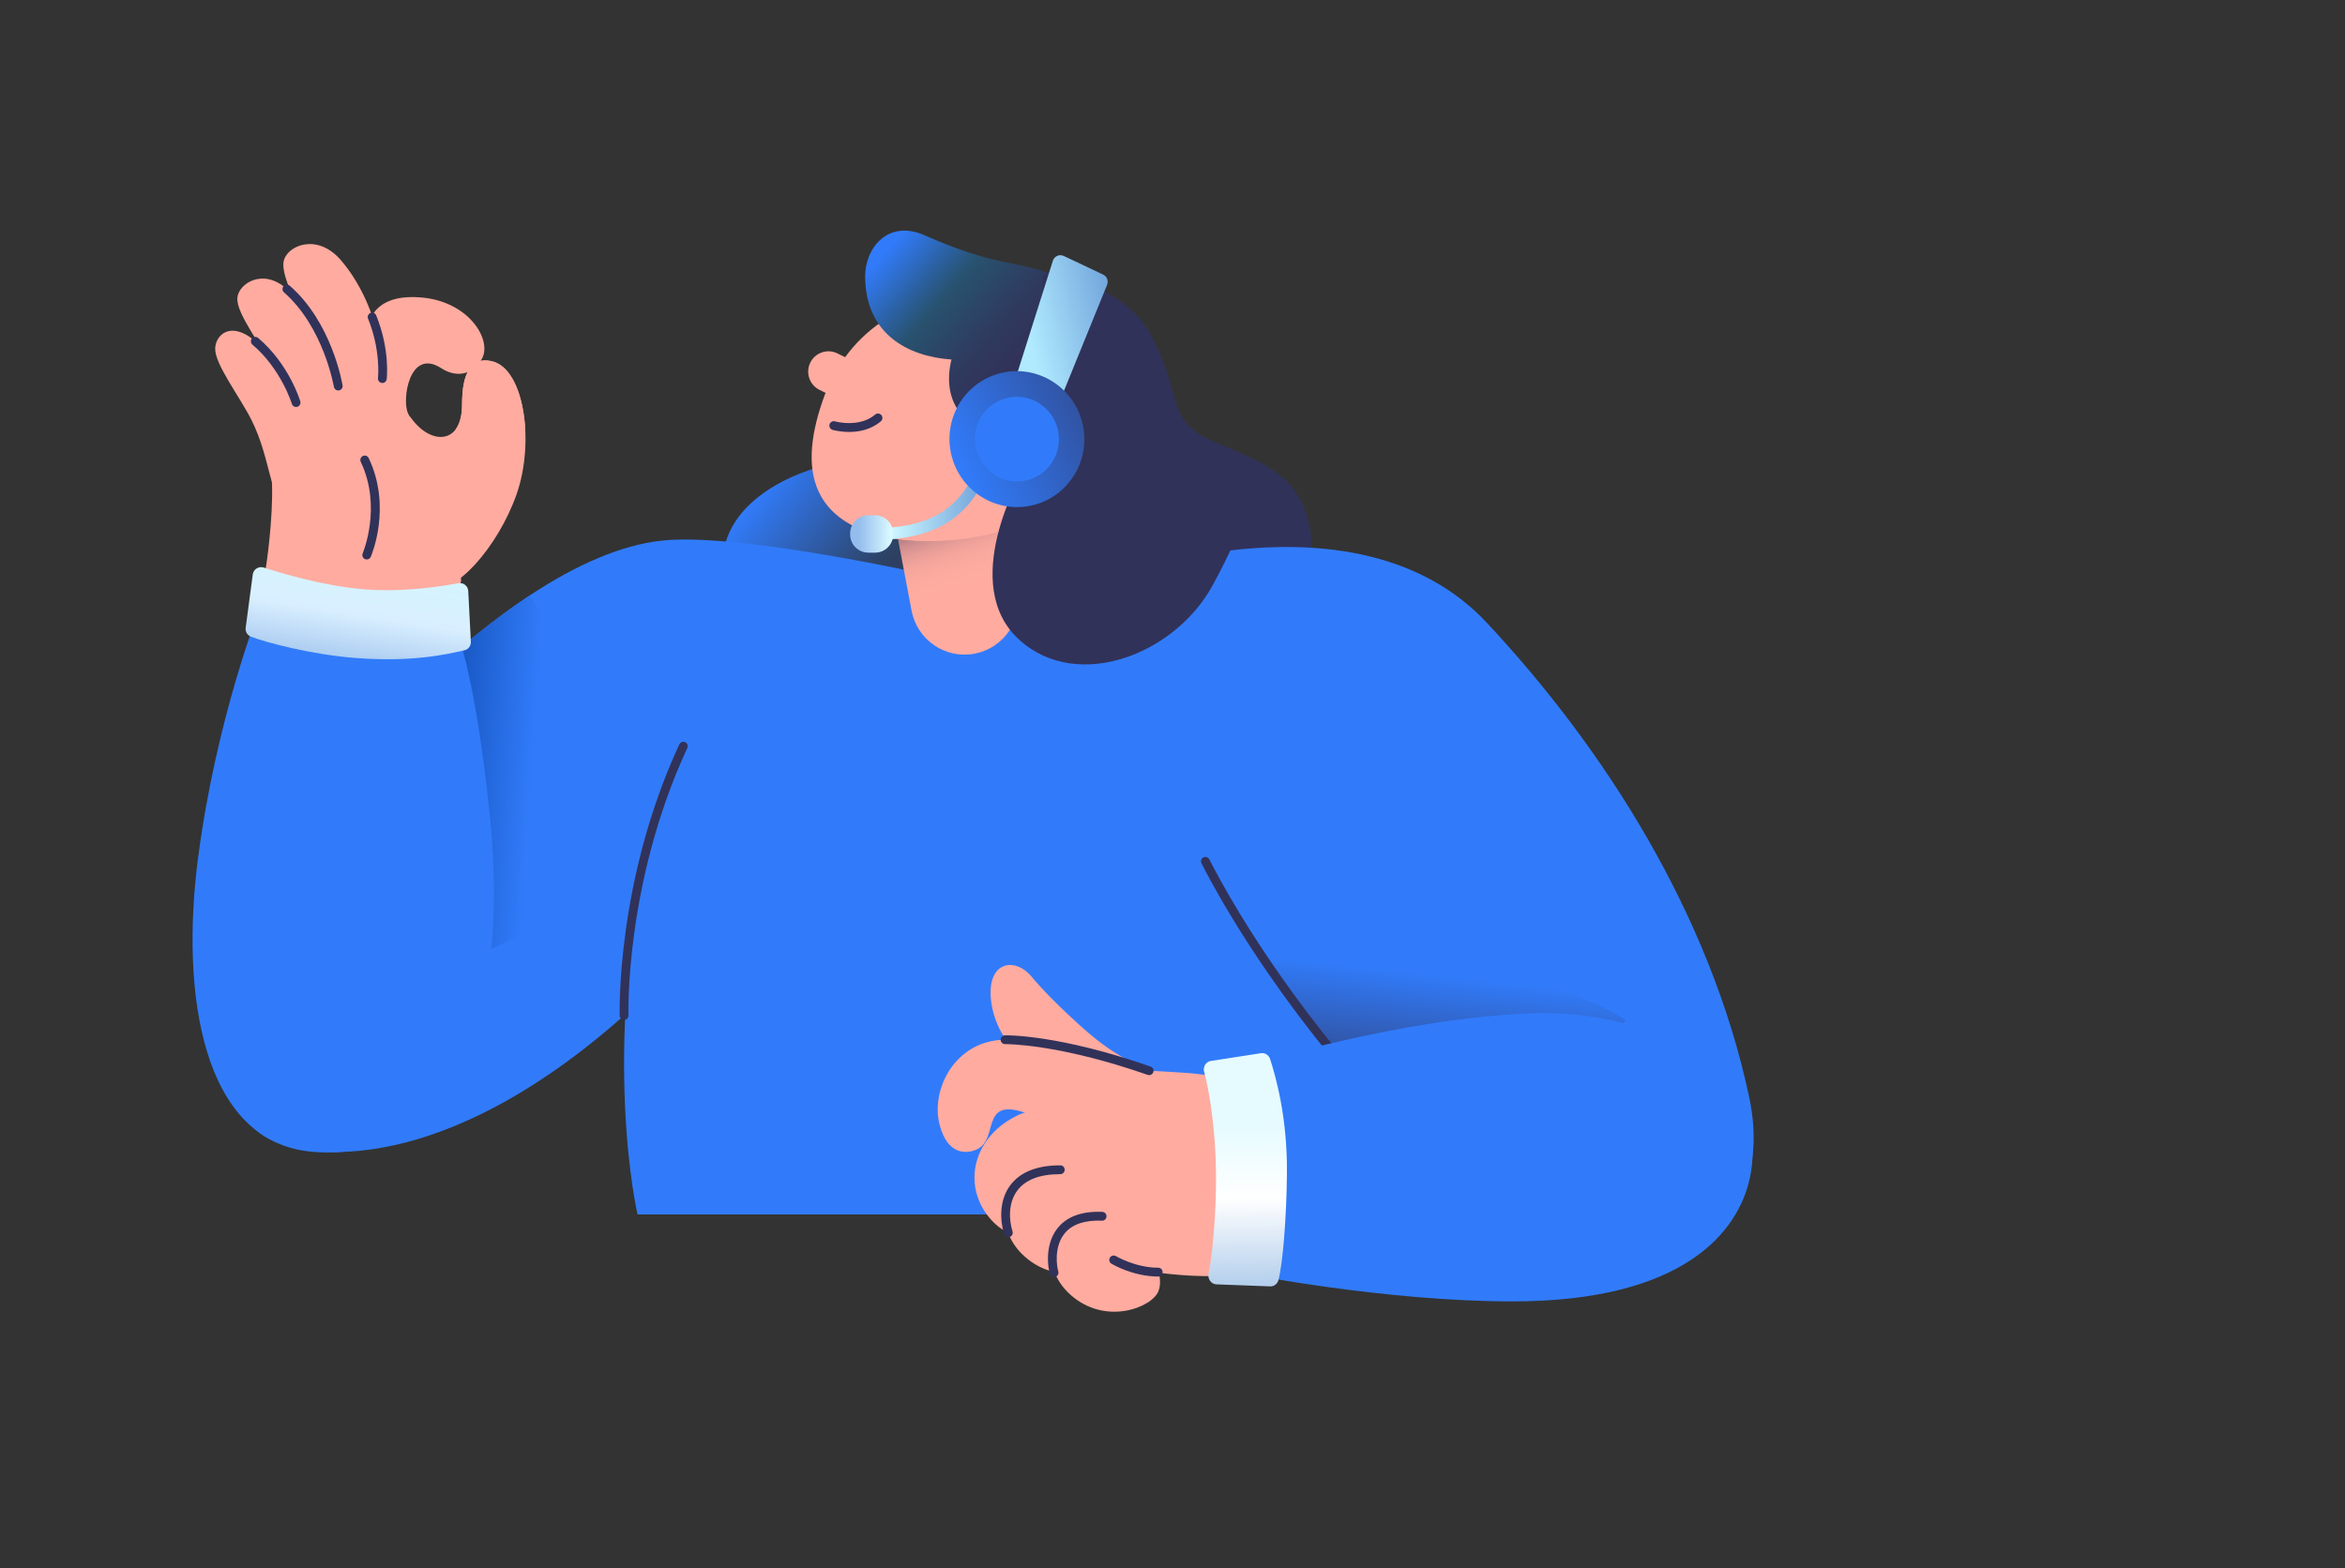 <?xml version="1.0" encoding="UTF-8"?> <svg xmlns="http://www.w3.org/2000/svg" width="432" height="289" viewBox="0 0 432 289" fill="none"><rect x="0" y="0" width="432" height="289" fill="#333333" stroke="none"/><path d="M164.341 84.175C146.24 84.047 125.684 94.754 135.768 113.306C145.852 131.858 175.33 109.821 181.923 102.547C188.517 95.273 176.333 84.26 164.341 84.175V84.175Z" fill="url(#paint0_linear_2088_8748)"></path><path d="M48.798 105.704C49.617 100.977 50.48 92.126 49.995 87.364C49.509 82.602 65.455 67.382 71.991 72.934C78.527 78.486 83.928 100.806 84.928 106.65C85.929 112.494 47.246 114.676 48.798 105.704Z" fill="#FFABA0"></path><path d="M55.899 84.396C57.199 78.599 53.389 68.158 46.818 62.706C42.523 59.142 39.721 61.646 39.642 64.213C39.553 67.128 44.195 73.095 46.375 77.482C49.974 84.728 49.59 91.919 52.924 93.168C54.874 93.898 55.28 87.158 55.899 84.396Z" fill="#FFABA0"></path><path d="M62.14 77.164C64.013 71.361 59.557 59.321 52.849 53.261C48.465 49.301 43.938 52.251 43.727 54.876C43.486 57.856 48.417 63.82 50.514 68.471C53.975 76.154 53.349 79.254 56.502 81.168C58.5 82.381 61.24 79.954 62.14 77.164Z" fill="#FFABA0"></path><path d="M69.313 74.656C72.139 68.439 69.506 55.735 62.795 47.938C58.409 42.843 52.879 45.269 52.267 48.098C51.571 51.311 56.289 58.691 57.994 64.139C60.808 73.138 59.747 76.593 63.082 78.981C65.206 80.501 68.217 77.067 69.313 74.656Z" fill="#FFABA0"></path><path d="M67.097 63.036C67.538 59.63 68.428 54.165 77.339 54.789C86.25 55.414 90.556 62.433 88.877 65.912C87.514 68.738 84.434 69.887 81.296 67.85C75.402 64.027 73.996 73.704 75.166 76.143C76.336 78.583 74.443 79.985 70.457 78.606C66.471 77.226 66.558 67.206 67.097 63.036Z" fill="#FFABA0"></path><path d="M79.515 108.091C83.67 109.919 91.771 100.734 95.156 91.102C98.542 81.469 96.543 68.182 90.82 66.62C85.098 65.058 85.134 72.588 85.121 74.625C85.078 81.966 79.424 81.983 75.879 77.21C72.335 72.437 70.229 79.318 70.334 81.861C70.57 87.581 74.29 105.793 79.514 108.091H79.515Z" fill="#FFABA0"></path><path d="M47.895 208.81C54.85 214.137 83.57 218.33 121.33 181.158C162.556 140.573 173.949 106.56 173.949 106.56C173.949 106.56 136.336 97.935 121.718 99.636C114.464 100.48 106.379 103.913 97.633 109.682C91.293 113.863 84.602 119.272 77.629 125.81C72.625 130.5 67.476 135.773 62.204 141.588C39.451 166.692 34.04 198.199 47.895 208.81V208.81Z" fill="#317BFA"></path><path d="M77.63 125.809C77.93 133.181 81.464 164.438 81.464 164.438L86.38 176.334C86.38 176.334 112.488 170.189 110.295 140.115C109.39 127.707 97.635 109.682 97.635 109.682C91.294 113.863 84.603 119.271 77.63 125.809Z" fill="url(#paint1_linear_2088_8748)"></path><path d="M83.571 114.862C83.571 114.862 87.327 122.108 90.225 150.15C94.032 186.995 83.896 214.442 57.597 212.234C37.206 210.522 33.24 183.044 36.473 158.193C39.865 132.115 47.897 112.008 47.897 112.008L83.572 114.862L83.571 114.862ZM202.681 101.83C202.681 101.83 233.035 114.992 242.085 138.344C251.136 161.696 252.582 198.022 244.825 223.779H117.453C117.453 223.779 110.674 195.11 119.521 154.171C127.764 116.029 168.909 105.132 168.909 105.132L202.681 101.83Z" fill="#317BFA"></path><path d="M179.55 120.448C184.945 119.419 188.487 114.197 187.462 108.783L184.999 95.774C183.974 90.361 178.77 86.807 173.375 87.835C167.981 88.864 164.438 94.086 165.463 99.5L167.927 112.509C168.952 117.922 174.156 121.476 179.55 120.448Z" fill="url(#paint2_linear_2088_8748)"></path><path d="M182.052 54.925C168.591 53.117 156.148 60.245 151.493 73.996C149.321 80.415 148.512 86.662 151.303 91.532C155.157 98.257 165.275 100.721 177 99.359C197.114 97.024 202.932 83.986 202.932 75.813C202.932 67.639 196.532 56.872 182.052 54.925Z" fill="#FFABA0"></path><path d="M196.015 50.992C196.015 50.992 207.154 53.058 211.831 61.37C217.764 71.912 214.663 77.139 222.679 80.944C230.695 84.749 241.481 86.625 241.653 101.242C241.825 115.858 224.88 114.647 210.986 106.604C197.092 98.56 186.612 87.317 186.594 75.208C186.577 63.099 186.264 50.706 189.883 49.322L196.015 50.992Z" fill="#313259"></path><path d="M192.094 50.558C193.732 50.99 194.717 50.151 185.842 48.438C178.299 46.983 172.935 44.434 170.058 43.239C163.519 40.525 159.347 45.71 159.381 50.99C159.448 61.573 167.268 65.693 175.282 66.242C173.39 73.853 177.356 81.175 189.487 79.618C192.439 66.126 192.094 50.558 192.094 50.558V50.558Z" fill="url(#paint3_linear_2088_8748)"></path><path d="M215.623 147.685C217.95 151.352 223.347 161.24 229.984 171.934C235.341 180.569 241.506 189.73 247.514 196.563C251.017 200.545 254.557 204.441 258.091 208.152C269.199 219.826 278.341 227.646 287.805 232.745C302.599 240.715 327.931 228.898 322.243 202.173C315.039 168.331 295.436 137.765 273.889 114.733C250.1 89.304 204.914 106.43 204.914 106.43C204.914 106.43 203.604 128.744 215.623 147.685Z" fill="#317BFA"></path><path d="M229.984 171.936C235.341 180.57 241.507 189.731 247.515 196.564C251.017 200.546 254.557 204.442 258.091 208.153C259.152 208.443 281.198 214.11 299.533 187.997C281.108 176.267 241.166 172.72 229.984 171.936Z" fill="url(#paint4_linear_2088_8748)"></path><path d="M188.388 87.057C188.388 87.057 176.231 107.701 187.936 118.041C198.606 127.469 216.35 120.578 223.296 108.03C226.431 102.366 228.531 97.209 228.531 97.209L188.388 87.057Z" fill="#313259"></path><path d="M150.987 71.848L154.544 73.586C156.399 74.491 158.634 73.717 159.537 71.856C160.439 69.996 159.668 67.753 157.813 66.847L154.255 65.109C152.401 64.204 150.166 64.978 149.263 66.838C148.36 68.699 149.132 70.942 150.987 71.848Z" fill="#FFABA0"></path><path d="M189.487 91.533C185.881 91.533 182.958 88.599 182.958 84.981C182.958 81.363 185.881 78.43 189.487 78.43C193.093 78.43 196.016 81.363 196.016 84.981C196.016 88.599 193.093 91.533 189.487 91.533Z" fill="#FFABA0"></path><path d="M190.326 81.154L185.542 86.149L190.326 87.511V81.154Z" fill="url(#paint5_linear_2088_8748)"></path><path d="M86.26 108.888C86.212 107.956 85.338 107.282 84.407 107.461C81.13 108.092 73.751 109.238 66.327 108.521C59.276 107.839 51.902 105.652 48.599 104.58C47.67 104.279 46.694 104.884 46.567 105.837L45.256 115.691C45.163 116.388 45.564 117.058 46.23 117.315C49.122 118.436 57.52 120.609 65.27 121.223C76.097 122.08 82.345 120.531 85.526 119.838C86.269 119.676 86.783 119.011 86.744 118.264L86.26 108.888Z" fill="url(#paint6_linear_2088_8748)"></path><path d="M83.929 79.134C84.656 78.172 85.111 76.687 85.123 74.625C85.135 72.588 85.1 65.058 90.822 66.62C94.324 67.576 96.431 72.922 96.764 79.134H83.929H83.929Z" fill="#FFABA0"></path><path d="M161.159 99.471C174.366 99.471 179.006 93.43 181.803 87.521L179.852 86.592C177.219 92.156 173.131 97.304 161.159 97.304V99.471Z" fill="url(#paint7_linear_2088_8748)"></path><path d="M159.958 94.945H161.204C163.049 94.945 164.545 96.446 164.545 98.298V98.479C164.545 100.331 163.049 101.832 161.204 101.832H159.958C158.113 101.832 156.617 100.331 156.617 98.479V98.298C156.617 96.446 158.113 94.945 159.958 94.945Z" fill="url(#paint8_linear_2088_8748)"></path><path d="M203.952 52.484L194.576 75.527L186.386 71.969L193.961 48.044C194.023 47.845 194.127 47.662 194.266 47.507C194.405 47.352 194.575 47.229 194.765 47.146C194.955 47.062 195.16 47.021 195.368 47.024C195.575 47.026 195.779 47.074 195.967 47.163L203.218 50.591C203.558 50.753 203.824 51.039 203.96 51.391C204.097 51.743 204.094 52.134 203.952 52.484Z" fill="url(#paint9_linear_2088_8748)"></path><path d="M175.322 84.054C173.583 77.358 177.554 70.523 184.19 68.788C190.827 67.052 197.616 71.073 199.355 77.769C201.094 84.465 197.124 91.299 190.487 93.035C183.851 94.771 177.061 90.749 175.322 84.054Z" fill="url(#paint10_linear_2088_8748)"></path><path d="M179.858 82.868C178.776 78.7 181.247 74.445 185.378 73.365C189.509 72.285 193.735 74.788 194.817 78.956C195.9 83.123 193.429 87.378 189.298 88.458C185.167 89.538 180.941 87.035 179.858 82.868Z" fill="url(#paint11_linear_2088_8748)"></path><path d="M245.257 194.312C245.411 194.312 245.563 194.268 245.693 194.184C245.823 194.101 245.926 193.982 245.991 193.841C246.056 193.7 246.08 193.544 246.059 193.391C246.038 193.237 245.974 193.093 245.875 192.974C245.739 192.813 232.177 176.66 222.775 158.335C222.726 158.24 222.66 158.156 222.578 158.087C222.497 158.018 222.403 157.966 222.302 157.933C222.201 157.901 222.094 157.888 221.988 157.897C221.882 157.906 221.779 157.936 221.684 157.985C221.59 158.034 221.506 158.101 221.437 158.182C221.368 158.263 221.316 158.358 221.284 158.459C221.251 158.561 221.239 158.668 221.248 158.774C221.257 158.881 221.286 158.984 221.335 159.079C230.824 177.573 244.502 193.862 244.639 194.024C244.715 194.115 244.809 194.187 244.916 194.237C245.023 194.286 245.139 194.312 245.257 194.312Z" fill="#313259"></path><path d="M322.388 216.932C320.256 227.085 310.043 239.797 278.626 239.797C255.137 239.797 229.424 234.689 229.424 234.689C229.424 234.689 233.505 222.172 232.341 212.247C231.178 202.323 231.824 195.817 231.824 195.817C231.824 195.817 257.786 187.709 281.772 186.735C305.758 185.762 326.238 198.592 322.388 216.932Z" fill="#317BFA"></path><path d="M224.453 198.714C221.489 197.387 213.765 197.677 204.112 196.725C194.458 195.774 187.062 198.844 189.502 209.828C191.943 220.812 199.472 230.291 203.563 232.242C208.163 234.435 220.661 235.472 224.453 235.04C228.245 234.607 230.141 220.337 229.366 213.331C228.59 206.326 227.074 199.889 224.453 198.714Z" fill="#FFABA0"></path><path d="M187.967 205.287C179.117 209.179 176.962 218.693 182.736 224.92C189.025 231.702 198.995 225.013 200.267 221.587C201.984 216.961 196.078 201.721 187.967 205.287ZM211.704 197.295C204.823 194.187 201.737 191.533 197.389 187.514C194.613 184.947 192.007 182.327 190.043 179.959C187.24 176.578 182.68 177.005 182.493 182.519C182.391 185.55 183.52 189.669 186.335 192.898C189.828 196.904 201.009 201.136 206.18 200.79C211.352 200.444 214.145 198.398 211.704 197.295L211.704 197.295Z" fill="#FFABA0"></path><path d="M223.057 195.49C222.139 195.632 221.56 196.599 221.832 197.539C222.793 200.85 223.974 208.583 224.022 216.297C224.069 223.623 223.367 231.183 222.642 234.69C222.438 235.675 223.139 236.621 224.097 236.657L234.003 237.031C234.704 237.058 235.327 236.579 235.514 235.869C236.329 232.78 237.003 224.34 237.081 216.297C237.182 205.806 235.004 198.368 233.991 195.162C233.755 194.414 233.042 193.95 232.305 194.064L223.058 195.49H223.057Z" fill="url(#paint12_linear_2088_8748)"></path><path d="M208.548 197.096C201.87 196.034 190.651 190.696 183.425 191.709C175.409 192.834 171.531 201.137 173.082 207.191C174.634 213.245 178.44 212.426 179.805 211.861C184.459 209.935 179.892 201.136 190.647 205.72C199.574 209.525 208.548 197.095 208.548 197.095V197.096ZM200.922 223.797C193.475 223.783 190.926 232.979 197.216 238.587C203.618 244.295 212.207 240.971 213.42 237.895C215.057 233.744 209.369 223.814 200.922 223.797Z" fill="#FFABA0"></path><path d="M192.531 216.506C184.966 216.491 182.377 225.833 188.766 231.531C195.27 237.33 203.995 233.953 205.228 230.828C206.892 226.611 201.112 216.522 192.531 216.506Z" fill="#FFABA0"></path><path d="M211.704 198.107C211.895 198.107 212.081 198.039 212.227 197.915C212.373 197.791 212.471 197.619 212.503 197.43C212.535 197.24 212.499 197.045 212.402 196.88C212.304 196.715 212.151 196.589 211.97 196.526C195.087 190.629 185.529 190.757 185.133 190.768C185.027 190.771 184.922 190.794 184.824 190.837C184.727 190.879 184.639 190.941 184.566 191.018C184.492 191.095 184.434 191.186 184.396 191.285C184.357 191.385 184.338 191.491 184.341 191.597C184.35 192.045 184.708 192.397 185.166 192.393C185.259 192.386 194.864 192.272 211.438 198.061C211.523 198.091 211.613 198.107 211.704 198.107ZM185.759 227.966C185.886 227.966 186.012 227.936 186.125 227.878C186.239 227.821 186.337 227.737 186.412 227.634C186.488 227.531 186.538 227.412 186.558 227.286C186.579 227.16 186.57 227.031 186.532 226.909C185.86 224.765 185.728 221.672 187.375 219.42C188.863 217.384 191.54 216.352 195.331 216.352C195.546 216.352 195.752 216.267 195.904 216.114C196.056 215.962 196.141 215.755 196.141 215.54C196.141 215.324 196.056 215.118 195.904 214.965C195.752 214.813 195.546 214.727 195.331 214.727C190.996 214.727 187.879 215.983 186.069 218.459C184.064 221.201 184.195 224.874 184.986 227.397C185.038 227.562 185.141 227.706 185.28 227.809C185.419 227.911 185.586 227.966 185.759 227.966L185.759 227.966ZM194.182 235.312C194.309 235.312 194.435 235.282 194.548 235.224C194.662 235.166 194.76 235.083 194.835 234.98C194.911 234.877 194.961 234.757 194.981 234.631C195.002 234.505 194.993 234.376 194.954 234.254C194.699 233.441 194.128 229.897 196.016 227.414C197.367 225.635 199.72 224.798 203.004 224.923C203.453 224.946 203.827 224.59 203.844 224.142C203.848 224.036 203.831 223.929 203.794 223.829C203.757 223.729 203.701 223.637 203.628 223.559C203.556 223.481 203.469 223.417 203.372 223.373C203.276 223.328 203.171 223.303 203.065 223.299C199.223 223.148 196.417 224.205 194.728 226.429C192.456 229.418 193.03 233.537 193.41 234.744C193.462 234.909 193.564 235.053 193.703 235.155C193.842 235.257 194.01 235.312 194.182 235.312L194.182 235.312ZM213.366 235.214C213.581 235.214 213.787 235.128 213.939 234.976C214.09 234.824 214.176 234.617 214.176 234.401C214.176 234.186 214.09 233.979 213.939 233.827C213.787 233.674 213.581 233.589 213.366 233.589C209.187 233.589 205.629 231.487 205.593 231.465C205.502 231.408 205.4 231.369 205.294 231.352C205.187 231.334 205.078 231.339 204.974 231.364C204.869 231.389 204.77 231.435 204.683 231.499C204.596 231.564 204.523 231.644 204.468 231.737C204.413 231.83 204.376 231.933 204.361 232.04C204.346 232.148 204.353 232.257 204.38 232.361C204.408 232.466 204.456 232.564 204.522 232.65C204.587 232.735 204.67 232.807 204.763 232.86C204.924 232.957 208.745 235.214 213.366 235.214H213.366ZM114.969 187.924C114.978 187.924 114.988 187.924 114.997 187.923C115.212 187.916 115.414 187.824 115.561 187.666C115.708 187.509 115.786 187.299 115.779 187.084C115.771 186.843 115.101 162.666 126.613 137.841C126.659 137.744 126.685 137.639 126.69 137.532C126.695 137.425 126.679 137.318 126.643 137.217C126.607 137.116 126.551 137.024 126.479 136.944C126.407 136.865 126.32 136.801 126.223 136.756C126.126 136.711 126.021 136.685 125.915 136.681C125.808 136.677 125.701 136.693 125.601 136.731C125.501 136.768 125.409 136.824 125.33 136.897C125.252 136.97 125.189 137.058 125.145 137.156C113.463 162.347 114.152 186.895 114.16 187.14C114.167 187.35 114.256 187.55 114.407 187.696C114.557 187.842 114.759 187.924 114.969 187.924V187.924ZM156.429 79.591C158.198 79.591 160.43 79.2 162.27 77.63C162.351 77.561 162.418 77.477 162.466 77.382C162.515 77.287 162.544 77.183 162.553 77.077C162.561 76.97 162.549 76.863 162.516 76.762C162.484 76.66 162.431 76.566 162.363 76.485C162.294 76.404 162.21 76.337 162.115 76.288C162.02 76.239 161.917 76.21 161.811 76.201C161.705 76.193 161.599 76.205 161.497 76.238C161.396 76.27 161.302 76.323 161.221 76.392C158.298 78.885 153.866 77.657 153.822 77.644C153.615 77.584 153.394 77.609 153.206 77.713C153.018 77.818 152.879 77.993 152.819 78.2C152.76 78.407 152.785 78.629 152.889 78.818C152.993 79.006 153.167 79.146 153.373 79.205C153.479 79.236 154.744 79.591 156.429 79.591ZM70.436 70.569C70.634 70.569 70.825 70.496 70.973 70.365C71.121 70.233 71.216 70.051 71.239 69.854C71.265 69.634 71.856 64.394 69.305 58.11C69.265 58.011 69.206 57.921 69.131 57.845C69.056 57.769 68.968 57.709 68.87 57.667C68.772 57.626 68.666 57.604 68.56 57.604C68.454 57.603 68.348 57.623 68.25 57.664C68.151 57.704 68.062 57.763 67.986 57.838C67.91 57.913 67.85 58.002 67.809 58.101C67.768 58.199 67.746 58.305 67.746 58.411C67.745 58.518 67.765 58.624 67.805 58.723C70.189 64.597 69.637 69.612 69.631 69.662C69.617 69.776 69.628 69.891 69.663 70.001C69.697 70.111 69.754 70.212 69.83 70.297C69.906 70.383 70 70.452 70.104 70.499C70.209 70.546 70.322 70.57 70.436 70.57L70.436 70.569ZM62.306 71.953C62.424 71.953 62.54 71.928 62.647 71.878C62.754 71.829 62.848 71.757 62.925 71.667C63.001 71.577 63.056 71.471 63.088 71.358C63.119 71.244 63.126 71.125 63.106 71.008C63.029 70.539 61.132 59.439 53.382 52.648C53.221 52.506 53.009 52.435 52.795 52.449C52.581 52.464 52.381 52.563 52.24 52.725C52.099 52.888 52.027 53.1 52.042 53.315C52.056 53.53 52.155 53.73 52.317 53.872C59.62 60.273 61.49 71.164 61.508 71.273C61.54 71.463 61.637 71.635 61.783 71.76C61.929 71.885 62.115 71.953 62.306 71.953ZM54.542 74.996C54.669 74.996 54.793 74.966 54.906 74.909C55.019 74.852 55.116 74.77 55.192 74.668C55.267 74.567 55.318 74.449 55.34 74.324C55.362 74.2 55.354 74.072 55.318 73.95C55.235 73.672 53.217 67.069 47.554 62.266C47.473 62.197 47.379 62.145 47.278 62.112C47.176 62.08 47.07 62.068 46.964 62.077C46.858 62.085 46.755 62.115 46.66 62.164C46.566 62.213 46.482 62.28 46.413 62.362C46.344 62.443 46.292 62.538 46.26 62.639C46.228 62.741 46.216 62.848 46.225 62.954C46.233 63.061 46.263 63.164 46.312 63.259C46.361 63.354 46.428 63.438 46.509 63.507C51.792 67.988 53.748 74.353 53.767 74.417C53.817 74.584 53.92 74.731 54.059 74.835C54.199 74.939 54.368 74.995 54.542 74.996ZM67.56 103.088C67.718 103.088 67.872 103.042 68.004 102.955C68.136 102.869 68.24 102.745 68.303 102.6C68.463 102.229 72.199 93.406 67.924 84.407C67.878 84.311 67.814 84.224 67.735 84.153C67.656 84.081 67.563 84.026 67.463 83.99C67.363 83.955 67.257 83.939 67.15 83.945C67.044 83.951 66.94 83.977 66.844 84.023C66.748 84.069 66.662 84.133 66.591 84.213C66.52 84.292 66.465 84.385 66.429 84.485C66.394 84.586 66.378 84.692 66.384 84.799C66.389 84.906 66.416 85.01 66.461 85.106C70.411 93.421 66.854 101.868 66.817 101.952C66.764 102.076 66.742 102.211 66.753 102.345C66.765 102.479 66.809 102.609 66.883 102.721C66.957 102.834 67.057 102.926 67.175 102.991C67.293 103.055 67.425 103.088 67.56 103.088L67.56 103.088Z" fill="#313259"></path><defs><linearGradient id="paint0_linear_2088_8748" x1="133.883" y1="82.777" x2="173.096" y2="114.981" gradientUnits="userSpaceOnUse"><stop stop-color="#317BFA"></stop><stop offset="0.191" stop-color="#317BFA"></stop><stop offset="0.696" stop-color="#2D4264"></stop><stop offset="0.955" stop-color="#313259"></stop></linearGradient><linearGradient id="paint1_linear_2088_8748" x1="100" y1="143" x2="68.297" y2="140.852" gradientUnits="userSpaceOnUse"><stop offset="0.061" stop-color="#317BFA"></stop><stop offset="1" stop-color="#00348D"></stop></linearGradient><linearGradient id="paint2_linear_2088_8748" x1="181.955" y1="120.829" x2="169.486" y2="83.204" gradientUnits="userSpaceOnUse"><stop offset="0.337" stop-color="#FFABA0"></stop><stop offset="0.439" stop-color="#FCAA9F"></stop><stop offset="0.501" stop-color="#F4A59C"></stop><stop offset="0.552" stop-color="#E69C97"></stop><stop offset="0.598" stop-color="#D19090"></stop><stop offset="0.639" stop-color="#B78187"></stop><stop offset="0.677" stop-color="#976E7C"></stop><stop offset="0.714" stop-color="#70576F"></stop><stop offset="0.747" stop-color="#453E60"></stop><stop offset="0.761" stop-color="#313259"></stop></linearGradient><linearGradient id="paint3_linear_2088_8748" x1="162.566" y1="43.584" x2="203.235" y2="79.165" gradientUnits="userSpaceOnUse"><stop stop-color="#317BFA"></stop><stop offset="0.041" stop-color="#317BFA"></stop><stop offset="0.292" stop-color="#28526F"></stop><stop offset="0.495" stop-color="#2F3A5F"></stop><stop offset="0.622" stop-color="#313259"></stop></linearGradient><linearGradient id="paint4_linear_2088_8748" x1="265" y1="172" x2="260.944" y2="208.994" gradientUnits="userSpaceOnUse"><stop offset="0.2" stop-color="#317BFA"></stop><stop offset="1" stop-color="#313259"></stop></linearGradient><linearGradient id="paint5_linear_2088_8748" x1="190.326" y1="84.333" x2="182.605" y2="83.191" gradientUnits="userSpaceOnUse"><stop stop-color="#FFABA0"></stop><stop offset="0.174" stop-color="#FCA99F"></stop><stop offset="0.316" stop-color="#F2A39B"></stop><stop offset="0.447" stop-color="#E09995"></stop><stop offset="0.572" stop-color="#C88B8D"></stop><stop offset="0.691" stop-color="#A97982"></stop><stop offset="0.807" stop-color="#836275"></stop><stop offset="0.919" stop-color="#574866"></stop><stop offset="1" stop-color="#313259"></stop></linearGradient><linearGradient id="paint6_linear_2088_8748" x1="68.459" y1="100.634" x2="62.022" y2="141.556" gradientUnits="userSpaceOnUse"><stop stop-color="#D2F7FF"></stop><stop offset="0.31" stop-color="#D9EFFF"></stop><stop offset="0.57" stop-color="#9FC3ED"></stop><stop offset="0.601" stop-color="#94BDED"></stop></linearGradient><linearGradient id="paint7_linear_2088_8748" x1="181.803" y1="93.031" x2="161.159" y2="93.031" gradientUnits="userSpaceOnUse"><stop stop-color="#6C9ED8"></stop><stop offset="0.842" stop-color="#CAF6FF"></stop></linearGradient><linearGradient id="paint8_linear_2088_8748" x1="164.545" y1="98.388" x2="156.617" y2="98.388" gradientUnits="userSpaceOnUse"><stop offset="0.067" stop-color="#D9F8FF"></stop><stop offset="0.802" stop-color="#94BDED"></stop></linearGradient><linearGradient id="paint9_linear_2088_8748" x1="207.557" y1="58.45" x2="186.417" y2="63.179" gradientUnits="userSpaceOnUse"><stop stop-color="#6C9ED8"></stop><stop offset="0.842" stop-color="#B0EAFF"></stop></linearGradient><linearGradient id="paint10_linear_2088_8748" x1="226.309" y1="61.809" x2="80.039" y2="132.651" gradientUnits="userSpaceOnUse"><stop offset="0.059" stop-color="#313259"></stop><stop offset="0.341" stop-color="#317BFA"></stop></linearGradient><linearGradient id="paint11_linear_2088_8748" x1="270.682" y1="40.051" x2="141.083" y2="102.819" gradientUnits="userSpaceOnUse"><stop offset="0.059" stop-color="#313259"></stop><stop offset="0.341" stop-color="#317BFA"></stop></linearGradient><linearGradient id="paint12_linear_2088_8748" x1="229.346" y1="199.585" x2="230.104" y2="262.237" gradientUnits="userSpaceOnUse"><stop offset="0.125" stop-color="#E6FBFF"></stop><stop offset="0.34" stop-color="white"></stop><stop offset="0.594" stop-color="#B4CFEC"></stop><stop offset="0.725" stop-color="#94BDED"></stop></linearGradient></defs></svg> 